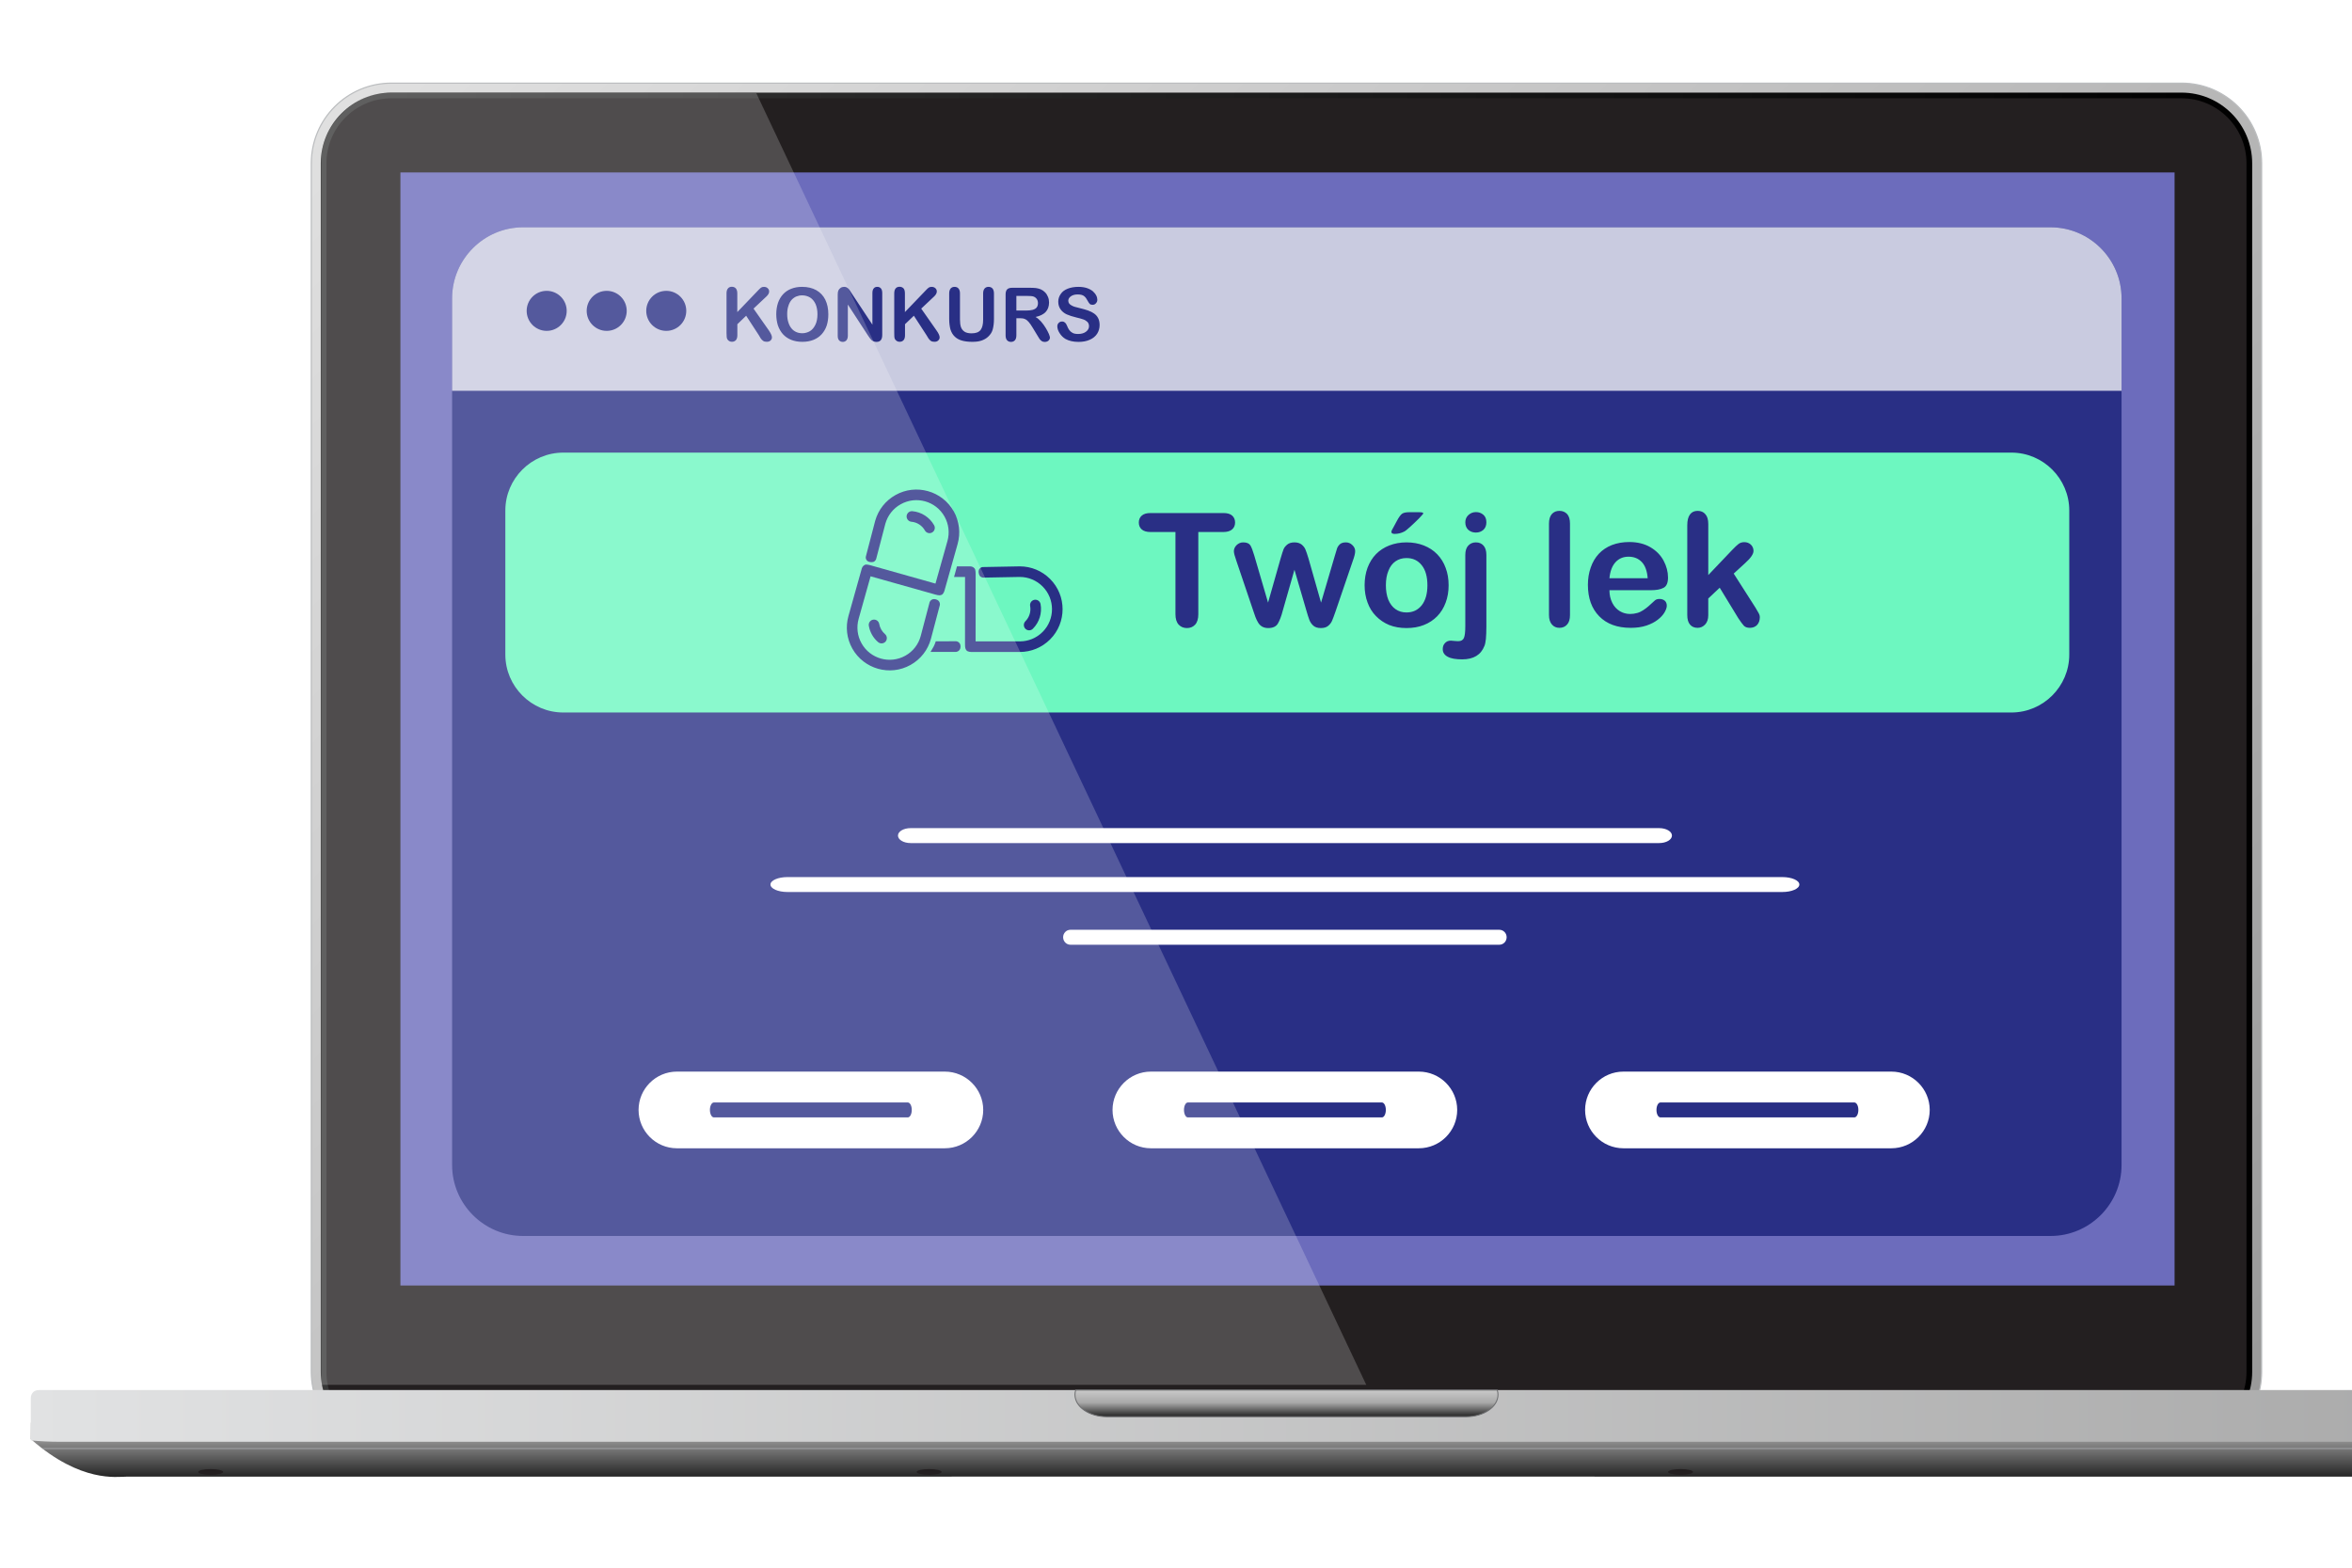 <svg xmlns="http://www.w3.org/2000/svg" xmlns:xlink="http://www.w3.org/1999/xlink" width="900" height="600" viewBox="0 0 900 600"><linearGradient id="grad1" gradientUnits="userSpaceOnUse" x1="131.296" y1="785.686" x2="748.455" y2="168.528" gradientTransform="matrix(1 0 0 -1 52.4 770.899)"><stop style="stop-color:#E0E0E0"/><stop offset="1" style="stop-color:#999999"/></linearGradient><path fill="url(#grad1)" stroke="#bbbdbf" stroke-width=".445" stroke-miterlimit="10" d="M865.427 525.097c0 16.938-13.731 30.67-30.67 30.67H149.794c-16.939.0-30.669-13.731-30.669-30.67V62.49c0-16.938 13.73-30.669 30.669-30.669h684.962c16.938.0 30.67 13.731 30.67 30.669L865.427 525.097z"/><linearGradient id="grad2" gradientUnits="userSpaceOnUse" x1="809.402" y1="477.108" x2="70.345" y2="477.108" gradientTransform="matrix(1 0 0 -1 52.4 770.899)"><stop style="stop-color:#000000"/><stop offset="1" style="stop-color:#383838"/></linearGradient><path fill="url(#grad2)" d="M149.793 552.143c-14.915.0-27.047-12.135-27.047-27.046V62.49c0-14.914 12.133-27.047 27.047-27.047h684.963c14.91.0 27.046 12.133 27.046 27.047v462.606c0 14.911-12.136 27.046-27.046 27.046L149.793 552.143z"/><path fill="#231f20" d="M149.794 549.972c-13.716.0-24.874-11.159-24.874-24.875V62.49c0-13.714 11.158-24.874 24.874-24.874h684.962c13.714.0 24.875 11.16 24.875 24.874v462.606c0 13.716-11.161 24.875-24.875 24.875L149.794 549.972z"/><linearGradient id="grad3" gradientUnits="userSpaceOnUse" x1="439.875" y1="205.622" x2="439.875" y2="226.398" gradientTransform="matrix(1 0 0 -1 52.4 770.899)"><stop style="stop-color:#242424"/><stop offset="1" style="stop-color:#C4C4C4"/></linearGradient><path fill="url(#grad3)" d="M11.779 544.501v5.537.748l.334.285c19.005 16.495 32.521 14.083 36.371 14.083l443.898-.021 380.482.02h70.561c6.563-.549 16.7-3.21 29.228-14.08h.119v-.1-.935-5.537H11.779z"/><linearGradient id="grad4" gradientUnits="userSpaceOnUse" x1="-40.621" y1="228.984" x2="920.372" y2="228.984" gradientTransform="matrix(1 0 0 -1 52.4 770.899)"><stop style="stop-color:#E1E2E3"/><stop offset="1" style="stop-color:#A8A8A8"/></linearGradient><path fill="url(#grad4)" d="M11.779 535.244c0 .672.0 16.049.0 16.049 3.544.336 7.318.521 11.239.521h938.515c3.922.0 7.695-.185 11.238-.521v-19.275s-957.171.0-957.827.0C12.955 532.017 11.779 533.282 11.779 535.244z"/><linearGradient id="grad5" gradientUnits="userSpaceOnUse" x1="439.877" y1="228.691" x2="439.877" y2="238.884" gradientTransform="matrix(1 0 0 -1 52.4 770.899)"><stop style="stop-color:#242424"/><stop offset=".528" style="stop-color:#A9A9A9"/><stop offset="1" style="stop-color:#C9C9C9"/></linearGradient><path fill="url(#grad5)" stroke="#6d6e70" stroke-width=".37" stroke-miterlimit="10" d="M411.621 532.016c-.177.571-.279 1.164-.279 1.771.0 4.651 5.435 8.422 12.14 8.422H561.07c6.703.0 12.141-3.771 12.141-8.422.0-.606-.103-1.199-.279-1.771H411.621z"/><polygon fill="#a6a8ab" points="968.782,554.236 16.197,554.236 16.414,554.563 968.352,554.563"/><g fill="#231f20"><ellipse cx="80.603" cy="563.371" rx="4.793" ry="1.106"/><ellipse cx="906.641" cy="563.371" rx="4.793" ry="1.106"/><ellipse cx="643.07" cy="563.371" rx="4.793" ry="1.106"/><ellipse cx="355.539" cy="563.371" rx="4.792" ry="1.106"/></g><rect x="153.219" y="65.999" fill="#6c6cbc" width="678.89" height="426"/><g fill="#292f85"><path d="M200.14 86.999h584.548c14.92.0 27.133 12.212 27.133 27.15V445.89c0 14.939-12.213 27.148-27.133 27.148H200.14c-14.938.0-27.14-12.209-27.14-27.148V114.149c0-14.938 12.202-27.15 27.14-27.15"/><path opacity=".75" fill="#fff" d="M200.14 86.999h584.548c14.92.0 27.133 12.212 27.133 27.15v35.42H173v-35.42c0-14.938 12.202-27.15 27.14-27.15"/><path d="M216.849 118.975c0 4.229-3.431 7.659-7.66 7.659-4.228.0-7.658-3.43-7.658-7.659s3.431-7.66 7.658-7.66C213.418 111.316 216.849 114.746 216.849 118.975"/><path d="M239.815 118.975c0 4.229-3.431 7.659-7.66 7.659-4.228.0-7.659-3.43-7.659-7.659s3.431-7.66 7.659-7.66C236.385 111.316 239.815 114.746 239.815 118.975"/><path d="M262.604 118.975c0 4.229-3.429 7.659-7.648 7.659-4.239.0-7.668-3.43-7.668-7.659s3.43-7.66 7.668-7.66C259.175 111.316 262.604 114.746 262.604 118.975"/><path d="M420.77 124.411c0 1.203-.309 2.315-.941 3.308-.634.983-1.562 1.763-2.79 2.297-1.207.559-2.672.839-4.335.839-2.01.0-3.672-.397-4.996-1.126-.921-.563-1.657-1.284-2.231-2.208-.603-.917-.891-1.8-.891-2.668.0-.475.178-.92.523-1.273.367-.371.803-.526 1.324-.526.434.0.788.136 1.104.409.31.283.56.685.773 1.232.25.636.522 1.177.846 1.623.288.423.729.798 1.267 1.092.529.291 1.243.409 2.156.409 1.192.0 2.207-.283 2.966-.857.759-.571 1.17-1.277 1.17-2.124.0-.691-.228-1.221-.617-1.648-.429-.405-.957-.74-1.627-.965-.641-.235-1.516-.46-2.621-.724-1.464-.357-2.693-.744-3.671-1.186-.986-.46-1.76-1.093-2.326-1.887-.574-.795-.905-1.774-.905-2.959.0-1.126.346-2.116.965-2.98.573-.869 1.471-1.535 2.634-1.995 1.178-.464 2.532-.71 4.085-.71 1.265.0 2.325.162 3.268.464.913.317 1.67.725 2.282 1.218.559.526 1.029 1.078 1.287 1.619.302.574.427 1.119.427 1.664.0.497-.177.942-.538 1.329-.322.39-.765.578-1.279.578-.472.0-.854-.118-1.082-.35-.243-.246-.508-.632-.795-1.166-.391-.762-.816-1.376-1.348-1.796-.508-.427-1.332-.655-2.509-.655-1.045.0-1.921.247-2.569.707-.655.471-.993 1.038-.993 1.708.0.386.125.761.338 1.06.223.287.545.53.928.747.398.225.78.386 1.171.507.383.107 1.066.299 1.98.512 1.146.284 2.186.563 3.105.887.941.335 1.736.726 2.385 1.196.653.46 1.169 1.049 1.516 1.755C420.571 122.468 420.77 123.351 420.77 124.411M392.744 113.25h-3.826v5.604h3.68c1.017.0 1.854-.093 2.532-.254.654-.191 1.178-.46 1.537-.898.34-.423.509-.993.509-1.696.0-.571-.148-1.079-.412-1.501-.287-.427-.679-.762-1.2-.979C395.092 113.32 394.142 113.25 392.744 113.25zM390.368 121.798h-1.45v6.535c0 .847-.199 1.498-.566 1.907-.391.408-.883.615-1.479.615-.67.0-1.156-.225-1.538-.648-.361-.409-.538-1.06-.538-1.874V112.65c0-.901.229-1.534.61-1.924.392-.386 1.046-.589 1.937-.589h6.705c.92.0 1.715.041 2.369.11.67.092 1.244.261 1.811.479.633.28 1.17.648 1.679 1.167.485.489.86 1.093 1.118 1.766.272.645.397 1.34.397 2.083.0 1.52-.435 2.738-1.288 3.654-.84.901-2.149 1.553-3.878 1.921.729.391 1.405.979 2.098 1.737.647.761 1.266 1.571 1.773 2.432.516.854.941 1.63 1.229 2.314.264.678.412 1.167.412 1.398.0.298-.089.541-.251.817-.184.275-.382.46-.714.632-.287.144-.633.224-1.023.224-.47.0-.854-.118-1.177-.334-.332-.225-.574-.486-.84-.839-.206-.327-.493-.835-.897-1.457l-1.656-2.738c-.596-1.023-1.148-1.777-1.596-2.295-.473-.541-.936-.913-1.429-1.093C391.677 121.868 391.082 121.798 390.368 121.798zM363.21 122.083v-9.782c0-.85.213-1.457.553-1.891.404-.423.875-.626 1.485-.626.655.0 1.171.203 1.518.626.382.416.573 1.056.573 1.891v10.013c0 1.149.117 2.098.367 2.856.266.761.729 1.347 1.369 1.773.655.427 1.567.633 2.693.633 1.649.0 2.753-.409 3.452-1.277.654-.876.979-2.168.979-3.901V112.3c0-.85.206-1.476.589-1.91.354-.404.86-.607 1.473-.607.617.0 1.126.203 1.508.607.354.408.575 1.06.575 1.91v9.782c0 1.586-.186 2.918-.472 3.993-.287 1.074-.883 1.979-1.751 2.789-.736.692-1.612 1.17-2.599 1.505-1.001.331-2.12.46-3.452.46-1.567.0-2.899-.162-4.055-.497-1.141-.334-2.046-.868-2.745-1.571-.729-.707-1.235-1.611-1.59-2.723C363.394 124.941 363.21 123.617 363.21 122.083zm-16.942-9.782v7.146l8.118-8.459c.375-.409.722-.707.985-.901.303-.21.634-.302 1.126-.302.567.0 1.075.181 1.429.519.383.354.545.754.545 1.262.0.607-.325 1.186-.936 1.811l-5.026 4.736 5.8 8.28c.412.571.721 1.093.919 1.52.207.423.332.828.332 1.236.0.442-.206.851-.553 1.167-.375.354-.824.497-1.435.497-.589.0-1.061-.11-1.42-.372-.34-.25-.641-.567-.906-.975-.242-.409-.463-.795-.684-1.13l-4.865-7.496-3.393 3.239v4.22c0 .85-.184 1.483-.566 1.91-.391.423-.92.604-1.494.604-.383.0-.713-.092-1.038-.272-.331-.206-.552-.453-.758-.758-.125-.265-.191-.563-.229-.917-.037-.349-.037-.827-.037-1.479v-15.124c0-.847.186-1.461.545-1.888.354-.427.861-.622 1.494-.622.597.0 1.104.195 1.509.603C346.106 110.759 346.268 111.451 346.268 112.301zM325.89 112.261l7.94 11.996V112.15c0-.792.161-1.361.508-1.778.323-.408.772-.589 1.354-.589.581.0 1.06.203 1.391.589.339.387.509.986.509 1.778v16.018c0 1.792-.722 2.687-2.209 2.687-.375.0-.722-.063-1.008-.17-.295-.11-.582-.283-.832-.478-.258-.265-.509-.508-.728-.835-.215-.317-.436-.611-.664-.95l-7.72-11.864v11.938c0 .761-.199 1.354-.544 1.763-.376.39-.832.596-1.392.596-.574.0-1.067-.207-1.413-.596-.382-.409-.522-1.001-.522-1.763v-15.727c0-.67.074-1.182.235-1.568.184-.419.471-.748.868-1.023.419-.284.869-.394 1.318-.394.396.0.705.055.965.181.264.136.507.298.676.489.244.218.405.461.619.796C325.462 111.587 325.676 111.893 325.89 112.261zM312.803 120.245c0-1.483-.25-2.778-.721-3.871-.507-1.093-1.177-1.928-2.082-2.501-.883-.53-1.914-.835-3.069-.835-.81.0-1.567.173-2.296.46-.67.316-1.288.765-1.804 1.357-.493.6-.891 1.347-1.163 2.264-.324.942-.448 1.961-.448 3.106.0 1.166.141 2.207.448 3.146.287.938.692 1.719 1.229 2.351.509.619 1.141 1.079 1.833 1.374.662.291 1.427.441 2.252.441 1.074.0 2.023-.276 2.937-.795.86-.523 1.553-1.336 2.09-2.451C312.531 123.245 312.803 121.868 312.803 120.245zM306.917 109.784c2.104.0 3.923.427 5.438 1.273 1.524.869 2.671 2.083 3.451 3.654.773 1.593 1.156 3.444 1.156 5.567.0 1.575-.199 2.999-.61 4.295-.412 1.276-1.083 2.388-1.937 3.352-.846.938-1.897 1.649-3.127 2.142-1.245.508-2.68.762-4.269.762-1.567.0-3.019-.254-4.27-.762-1.266-.511-2.312-1.236-3.163-2.175-.833-.93-1.473-2.064-1.937-3.393-.39-1.291-.61-2.723-.61-4.254.0-1.553.235-3.002.654-4.298.449-1.298 1.119-2.428 1.95-3.33.861-.927 1.899-1.63 3.105-2.09C303.98 110.03 305.364 109.784 306.917 109.784zm-24.788 2.517v7.146l8.109-8.459c.384-.409.729-.707.979-.901.287-.21.655-.302 1.104-.302.604.0 1.083.181 1.429.519.404.354.565.754.565 1.262.0.607-.309 1.186-.94 1.811l-5.034 4.736 5.813 8.28c.376.571.714 1.093.897 1.52.221.423.332.828.332 1.236.0.442-.186.851-.53 1.167-.375.354-.847.497-1.472.497-.552.0-1.046-.11-1.384-.372-.339-.25-.662-.567-.928-.975-.242-.409-.463-.795-.669-1.13l-4.88-7.496-3.37 3.239v4.22c0 .85-.206 1.483-.581 1.91-.384.401-.907.604-1.502.604-.383.0-.692-.092-1.03-.272-.324-.206-.582-.453-.743-.758-.126-.265-.214-.563-.229-.917-.044-.349-.06-.827-.06-1.479v-15.124c0-.847.199-1.461.567-1.888.353-.427.861-.622 1.472-.622.597.0 1.126.195 1.508.603C281.946 110.825 282.129 111.451 282.129 112.301z"/></g><g fill="#fff"><path d="M348.454 322.668h286.429c2.701.0 4.895-1.277 4.895-2.877.0-1.572-2.193-2.844-4.895-2.844H348.454c-2.693.0-4.843 1.272-4.843 2.844C343.611 321.392 345.76 322.668 348.454 322.668"/><path d="M301.308 341.395h380.734c3.563.0 6.484-1.272 6.484-2.862.0-1.574-2.907-2.848-6.484-2.848H301.308c-3.577.0-6.484 1.274-6.484 2.848C294.824 340.107 297.708 341.395 301.308 341.395"/><path d="M361.55 410.134H259.009c-8.072.0-14.66 6.594-14.66 14.661.0 8.095 6.587 14.682 14.66 14.682H361.55c8.066.0 14.683-6.587 14.683-14.682C376.233 416.728 369.617 410.134 361.55 410.134zm-14.188 17.531h-74.186c-.839.0-1.523-1.28-1.523-2.869.0-1.575.685-2.849 1.523-2.849h74.186c.86.0 1.53 1.273 1.53 2.849C348.892 426.384 348.215 427.665 347.362 427.665z"/><path d="M542.917 410.134H440.375c-8.043.0-14.661 6.594-14.661 14.661.0 8.095 6.604 14.682 14.661 14.682h102.542c8.103.0 14.684-6.587 14.684-14.682C557.6 416.728 551.019 410.134 542.917 410.134zM528.786 427.665H454.55c-.825.0-1.493-1.28-1.493-2.869.0-1.575.668-2.849 1.493-2.849h74.236c.839.0 1.509 1.273 1.509 2.849C530.294 426.384 529.625 427.665 528.786 427.665z"/><path d="M723.738 410.134H621.204c-8.082.0-14.661 6.594-14.661 14.661.0 8.095 6.579 14.682 14.661 14.682h102.534c8.08.0 14.675-6.587 14.675-14.682C738.413 416.728 731.818 410.134 723.738 410.134zM709.563 427.665h-74.185c-.839.0-1.538-1.28-1.524-2.869.0-1.575.686-2.849 1.524-2.849h74.185c.875.0 1.545 1.273 1.545 2.849C711.108 426.384 710.438 427.665 709.563 427.665z"/><path d="M409.576 361.576h164.156c1.545.0 2.788-1.281 2.788-2.871.0-1.567-1.243-2.848-2.788-2.848H409.576c-1.524.0-2.768 1.281-2.768 2.848C406.808 360.281 408.051 361.576 409.576 361.576"/></g><filter id="neon"><feFlood flood-color="#6df7c0" flood-opacity=".3" in="SourceGraphic"/><feComposite operator="in" in2="SourceGraphic"/><feGaussianBlur stdDeviation="7"/><feComponentTransfer result="glow1"><feFuncA type="linear" slope="4"/></feComponentTransfer><feMerge><feMergeNode in="glow1"/><feMergeNode in="SourceGraphic"/></feMerge></filter><path id="glow" filter="url(#neon)" fill="#6df7c0" d="M215.53 173.228h554.127c12.193.0 22.156 9.965 22.156 22.158v55.149c0 12.193-9.963 22.158-22.156 22.158H215.53c-12.195.0-22.16-9.965-22.16-22.158v-55.149c0-12.193 9.964-22.158 22.16-22.158"/><g fill="#292f85"><path d="M346.461 250.942c-5.938 3.326-13.455 1.22-16.781-4.706-1.611-2.875-2.012-6.202-1.117-9.402.095-.337 2.779-9.876 4.568-16.266.0.0 23.066 6.493 24.617 6.938 1.551.445 2.017.399 2.63.116.615-.284 1.012-1.431 1.021-1.547l4.834-17.14c.021-.094.041-.168.063-.252l.146-.515c1.179-4.202.652-8.624-1.483-12.445-4.414-7.865-14.416-10.687-22.289-6.264-3.811 2.137-6.57 5.622-7.77 9.843l-3.516 13.464c-.146.516-.164.958.18 1.538.533.901 2.08.971 2.675.735.841-.332 1.042-1.178 1.042-1.178l3.514-13.453c.906-3.179 2.99-5.812 5.854-7.411 5.917-3.328 13.455-1.221 16.782 4.715 1.601 2.864 2.002 6.19 1.105 9.381-.084.306-3.17 11.275-4.516 16.044l-.065.221-24.612-6.938s-1.148-.355-1.875-.347c-.728.007-1.474.685-1.686 1.453l-4.916 17.519c-.033.084-.054.147-.072.231l-.129.496c-1.189 4.201-.663 8.623 1.475 12.444 4.422 7.876 14.424 10.687 22.299 6.265 3.854-2.169 6.623-5.707 7.781-9.98l3.418-12.937s.301-1.66-1.508-2.177c-1.81-.517-2.407 1.082-2.407 1.082l-3.411 12.957C351.442 246.647 349.368 249.32 346.461 250.942"/><path d="M358.077 245.422s-.331 1.154-.869 2.13c-.537.977-1.143 1.963-1.143 1.963l9.802-.022s1.679-.16 1.687-2.042c.008-1.881-1.691-2.024-1.691-2.024l-7.785.026m6.993-24.631c1.464-.001 2.898-.002 4.207-.004.0.0-.006 23.962-.016 25.575-.007 1.613.162 2.049.602 2.564.438.514 1.652.585 1.766.564l17.81.012c.095-.005.172-.005.259-.007l.536.002c4.364-.003 8.479-1.707 11.578-4.798 6.376-6.377 6.386-16.768-.004-23.151-3.089-3.091-7.19-4.803-11.578-4.815l-13.913.262c-.537-.003-.967.1-1.433.588-.722.758-.37 2.266.017 2.775.547.719 1.418.683 1.418.683l13.901-.259c3.305.012 6.402 1.306 8.719 3.63 4.806 4.795 4.817 12.622.004 17.432-2.324 2.316-5.418 3.602-8.731 3.604-.317.001-11.713.001-16.668-.004l-.23-.002.016-25.574s.029-1.2-.174-1.897c-.203-.698-1.059-1.233-1.854-1.229l-5.119.003L365.071 220.822z"/><path d="M395.806 229.57c-1.094.199-1.82 1.264-1.621 2.358.389 2.126-.284 4.316-1.822 5.854-.778.799-.778 2.083.0 2.862.801.8 2.085.8 2.865.0 2.484-2.474 3.579-6 2.946-9.453C397.965 230.096 396.903 229.359 395.806 229.57"/><path d="M337.195 240.919c-.366-.664-.63-1.369-.757-2.106-.188-1.095-1.232-1.832-2.337-1.642-.527.084-.989.379-1.306.822-.314.453-.432.99-.336 1.516.199 1.189.609 2.336 1.199 3.39.609 1.095 1.412 2.063 2.357 2.864.633.558 1.568.652 2.297.231.21-.105.398-.253.547-.441.357-.41.526-.938.485-1.474-.044-.537-.285-1.032-.697-1.39C338.059 242.193 337.577 241.592 337.195 240.919"/><path d="M356.672 203.797c.97-.549 1.316-1.779.779-2.759-1.726-3.053-4.82-5.063-8.316-5.39-1.117-.095-2.106.726-2.21 1.832-.097 1.116.725 2.105 1.831 2.21 2.169.189 4.097 1.442 5.158 3.327C354.461 203.997 355.694 204.343 356.672 203.797"/><path d="M665.164 236.605l-7.111-11.666-4.38 4.122v6.389c0 1.546-.412 2.754-1.235 3.606-.821.825-1.754 1.237-2.835 1.237-1.234.0-2.217-.412-2.909-1.237-.723-.823-1.055-2.06-1.055-3.659v-34.359c0-1.805.332-3.168 1.029-4.123.667-.928 1.675-1.393 2.935-1.393 1.236.0 2.244.412 2.961 1.29.751.824 1.112 2.087 1.112 3.736v19.549l9.068-9.532c1.13-1.183 1.979-1.984 2.571-2.42.569-.412 1.292-.645 2.165-.645.98.0 1.832.333 2.497.951.669.671 1.005 1.444 1.005 2.423.0 1.188-1.081 2.756-3.297 4.739l-4.276 3.918 8.293 12.979c.594.979 1.033 1.704 1.293 2.216.283.514.412.979.412 1.442.0 1.262-.365 2.267-1.03 3.014-.726.748-1.652 1.109-2.786 1.109-.979.0-1.749-.26-2.267-.772C666.811 238.952 666.088 237.999 665.164 236.605m-49.306-15.297h14.631c-.207-2.759-.954-4.819-2.24-6.183-1.289-1.366-2.989-2.062-5.078-2.062-2.035.0-3.683.696-4.971 2.087C616.911 216.542 616.115 218.604 615.858 221.308zm15.763 4.584h-15.763c0 1.831.388 3.453 1.106 4.87.697 1.392 1.675 2.421 2.859 3.141 1.185.721 2.523 1.081 3.94 1.081.953.0 1.829-.127 2.652-.36.802-.206 1.576-.563 2.321-1.054.746-.491 1.442-1.005 2.06-1.546.619-.568 1.442-1.313 2.473-2.242.414-.361.979-.542 1.753-.542.822.0 1.493.231 2.009.672.514.439.771 1.108.771 1.931.0.721-.309 1.573-.873 2.55-.567.952-1.416 1.906-2.573 2.783-1.138.9-2.58 1.648-4.33 2.242-1.753.592-3.764.874-6.028.874-5.181.0-9.195-1.493-12.055-4.429-2.885-2.938-4.327-6.954-4.327-12.029.0-2.372.359-4.586 1.081-6.623.695-2.035 1.726-3.785 3.09-5.255 1.342-1.441 3.044-2.574 4.996-3.347 2.014-.774 4.229-1.159 6.649-1.159 3.141.0 5.82.669 8.09 1.984 2.266 1.339 3.94 3.041 5.074 5.179 1.109 2.083 1.676 4.246 1.676 6.435.0 2.036-.569 3.351-1.754 3.946C635.384 225.611 633.735 225.892 631.621 225.892zM592.724 235.397v-34.98c0-1.597.362-2.835 1.082-3.659.725-.824 1.704-1.236 2.915-1.236 1.207.0 2.188.412 2.96 1.236.723.824 1.08 2.034 1.08 3.659v34.98c0 1.623-.357 2.832-1.132 3.657-.721.823-1.701 1.235-2.908 1.235-1.16.0-2.14-.412-2.864-1.261C593.111 238.178 592.724 236.968 592.724 235.397zm-27.951-31.572c-1.106.0-2.06-.31-2.883-1.004-.774-.696-1.187-1.675-1.187-2.913.0-1.132.412-2.086 1.237-2.834.823-.721 1.751-1.081 2.832-1.081 1.059.0 1.983.31 2.784.981.823.668 1.21 1.648 1.21 2.934.0 1.21-.387 2.191-1.155 2.885C566.811 203.49 565.854 203.825 564.773 203.825zM568.767 212.427v27.358c0 1.931-.076 3.529-.18 4.74-.153 1.235-.309 2.137-.565 2.679-1.344 3.452-4.174 5.151-8.504 5.151-2.445.0-4.302-.31-5.563-1.007-1.264-.668-1.884-1.647-1.884-2.909.0-.98.285-1.725.851-2.317.57-.619 1.314-.93 2.24-.93.133.0.313.026.597.052.256.025.64.052 1.186.103.51.051.874.051 1.051.051 1.111.0 1.833-.414 2.19-1.262.361-.852.515-2.37.515-4.56v-27.152c0-1.623.39-2.831 1.135-3.605.747-.824 1.75-1.235 2.936-1.235 1.185.0 2.164.411 2.884 1.21C568.38 209.594 568.767 210.78 568.767 212.427zm-29.652-16.384h4.023c.976.0 1.491.154 1.491.439.0.154-.569.797-1.65 1.933-1.106 1.107-2.215 2.163-3.345 3.193-1.136 1.03-1.907 1.648-2.349 1.854-1.106.569-2.338.876-3.603.876-.85.0-1.263-.26-1.263-.749.0-.334.232-.901.771-1.75l1.315-2.447c.771-1.443 1.44-2.371 2.034-2.782C537.109 196.225 537.985 196.043 539.115 196.043zM546.203 224.018c0-3.296-.72-5.871-2.162-7.676-1.471-1.854-3.376-2.756-5.849-2.756-1.571.0-2.938.387-4.148 1.21s-2.137 2.035-2.755 3.635c-.668 1.572-.979 3.45-.979 5.587.0 2.088.311 3.917.928 5.514.669 1.572 1.57 2.784 2.754 3.606 1.212.852 2.604 1.264 4.2 1.264 2.473.0 4.378-.932 5.849-2.758C545.483 229.79 546.203 227.238 546.203 224.018zM554.317 224.018c0 2.396-.361 4.588-1.132 6.622-.75 2.034-1.833 3.787-3.246 5.229-1.417 1.441-3.119 2.577-5.103 3.346-1.956.775-4.172 1.161-6.645 1.161-2.42.0-4.636-.386-6.594-1.161-1.937-.797-3.609-1.931-5.05-3.399-1.442-1.441-2.522-3.193-3.246-5.205-.747-2.008-1.129-4.198-1.129-6.618.0-2.45.382-4.69 1.129-6.724.773-2.008 1.83-3.762 3.246-5.204 1.393-1.417 3.093-2.525 5.05-3.295 2.009-.775 4.197-1.187 6.594-1.187 2.473.0 4.688.411 6.645 1.187 2.011.798 3.711 1.904 5.128 3.372 1.417 1.47 2.498 3.195 3.221 5.204C553.956 219.358 554.317 221.571 554.317 224.018zm-74.369-11.41 5.28 18.031 4.764-16.77c.492-1.751.902-2.934 1.138-3.581.231-.645.694-1.236 1.389-1.829.672-.568 1.597-.875 2.809-.875 1.183.0 2.11.309 2.81.875.69.592 1.155 1.237 1.415 1.904.306.671.67 1.856 1.183 3.504l4.769 16.769 5.305-18.031c.383-1.314.645-2.244.85-2.807.23-.57.592-1.085 1.104-1.546.518-.439 1.266-.671 2.248-.671.924.0 1.775.335 2.47 1.031.724.672 1.08 1.441 1.08 2.346.0.849-.307 2.084-.925 3.76l-6.594 19.318c-.566 1.623-1.005 2.809-1.318 3.528-.304.724-.796 1.393-1.491 1.959-.666.567-1.599.849-2.809.849-1.208.0-2.162-.282-2.859-.9-.693-.619-1.209-1.366-1.541-2.242-.339-.901-.698-2.034-1.109-3.476l-4.586-15.689-4.485 15.689c-.564 2.213-1.231 3.836-1.902 4.968-.697 1.107-1.905 1.649-3.634 1.649-.901.0-1.649-.179-2.268-.514-.619-.333-1.132-.824-1.544-1.47-.411-.642-.773-1.39-1.109-2.264-.31-.876-.538-1.597-.722-2.088l-6.539-19.318c-.646-1.829-.979-3.064-.979-3.76.0-.851.361-1.65 1.03-2.319.723-.696 1.544-1.056 2.552-1.056 1.337.0 2.239.385 2.729 1.133C478.917 209.492 479.408 210.78 479.948 212.608zM468.125 203.618h-9.586v31.427c0 1.804-.41 3.142-1.21 4.018-.799.875-1.854 1.313-3.143 1.313-1.284.0-2.34-.437-3.166-1.313-.823-.901-1.233-2.214-1.233-4.018v-31.427h-9.586c-1.494.0-2.603-.361-3.322-1.004-.75-.669-1.109-1.544-1.109-2.627.0-1.107.386-2.009 1.135-2.654.772-.669 1.854-.978 3.297-.978h27.924c1.517.0 2.628.309 3.398 1.004.722.669 1.084 1.545 1.084 2.626.0 1.083-.362 1.957-1.132 2.628C470.755 203.256 469.621 203.618 468.125 203.618z"/></g><path id="blask" opacity=".2" fill="#fff" d="M122.92 530.015V61.558c0-14.304 13.236-25.942 24.875-25.942h141.593l233.415 494.399H122.92z"/></svg>
